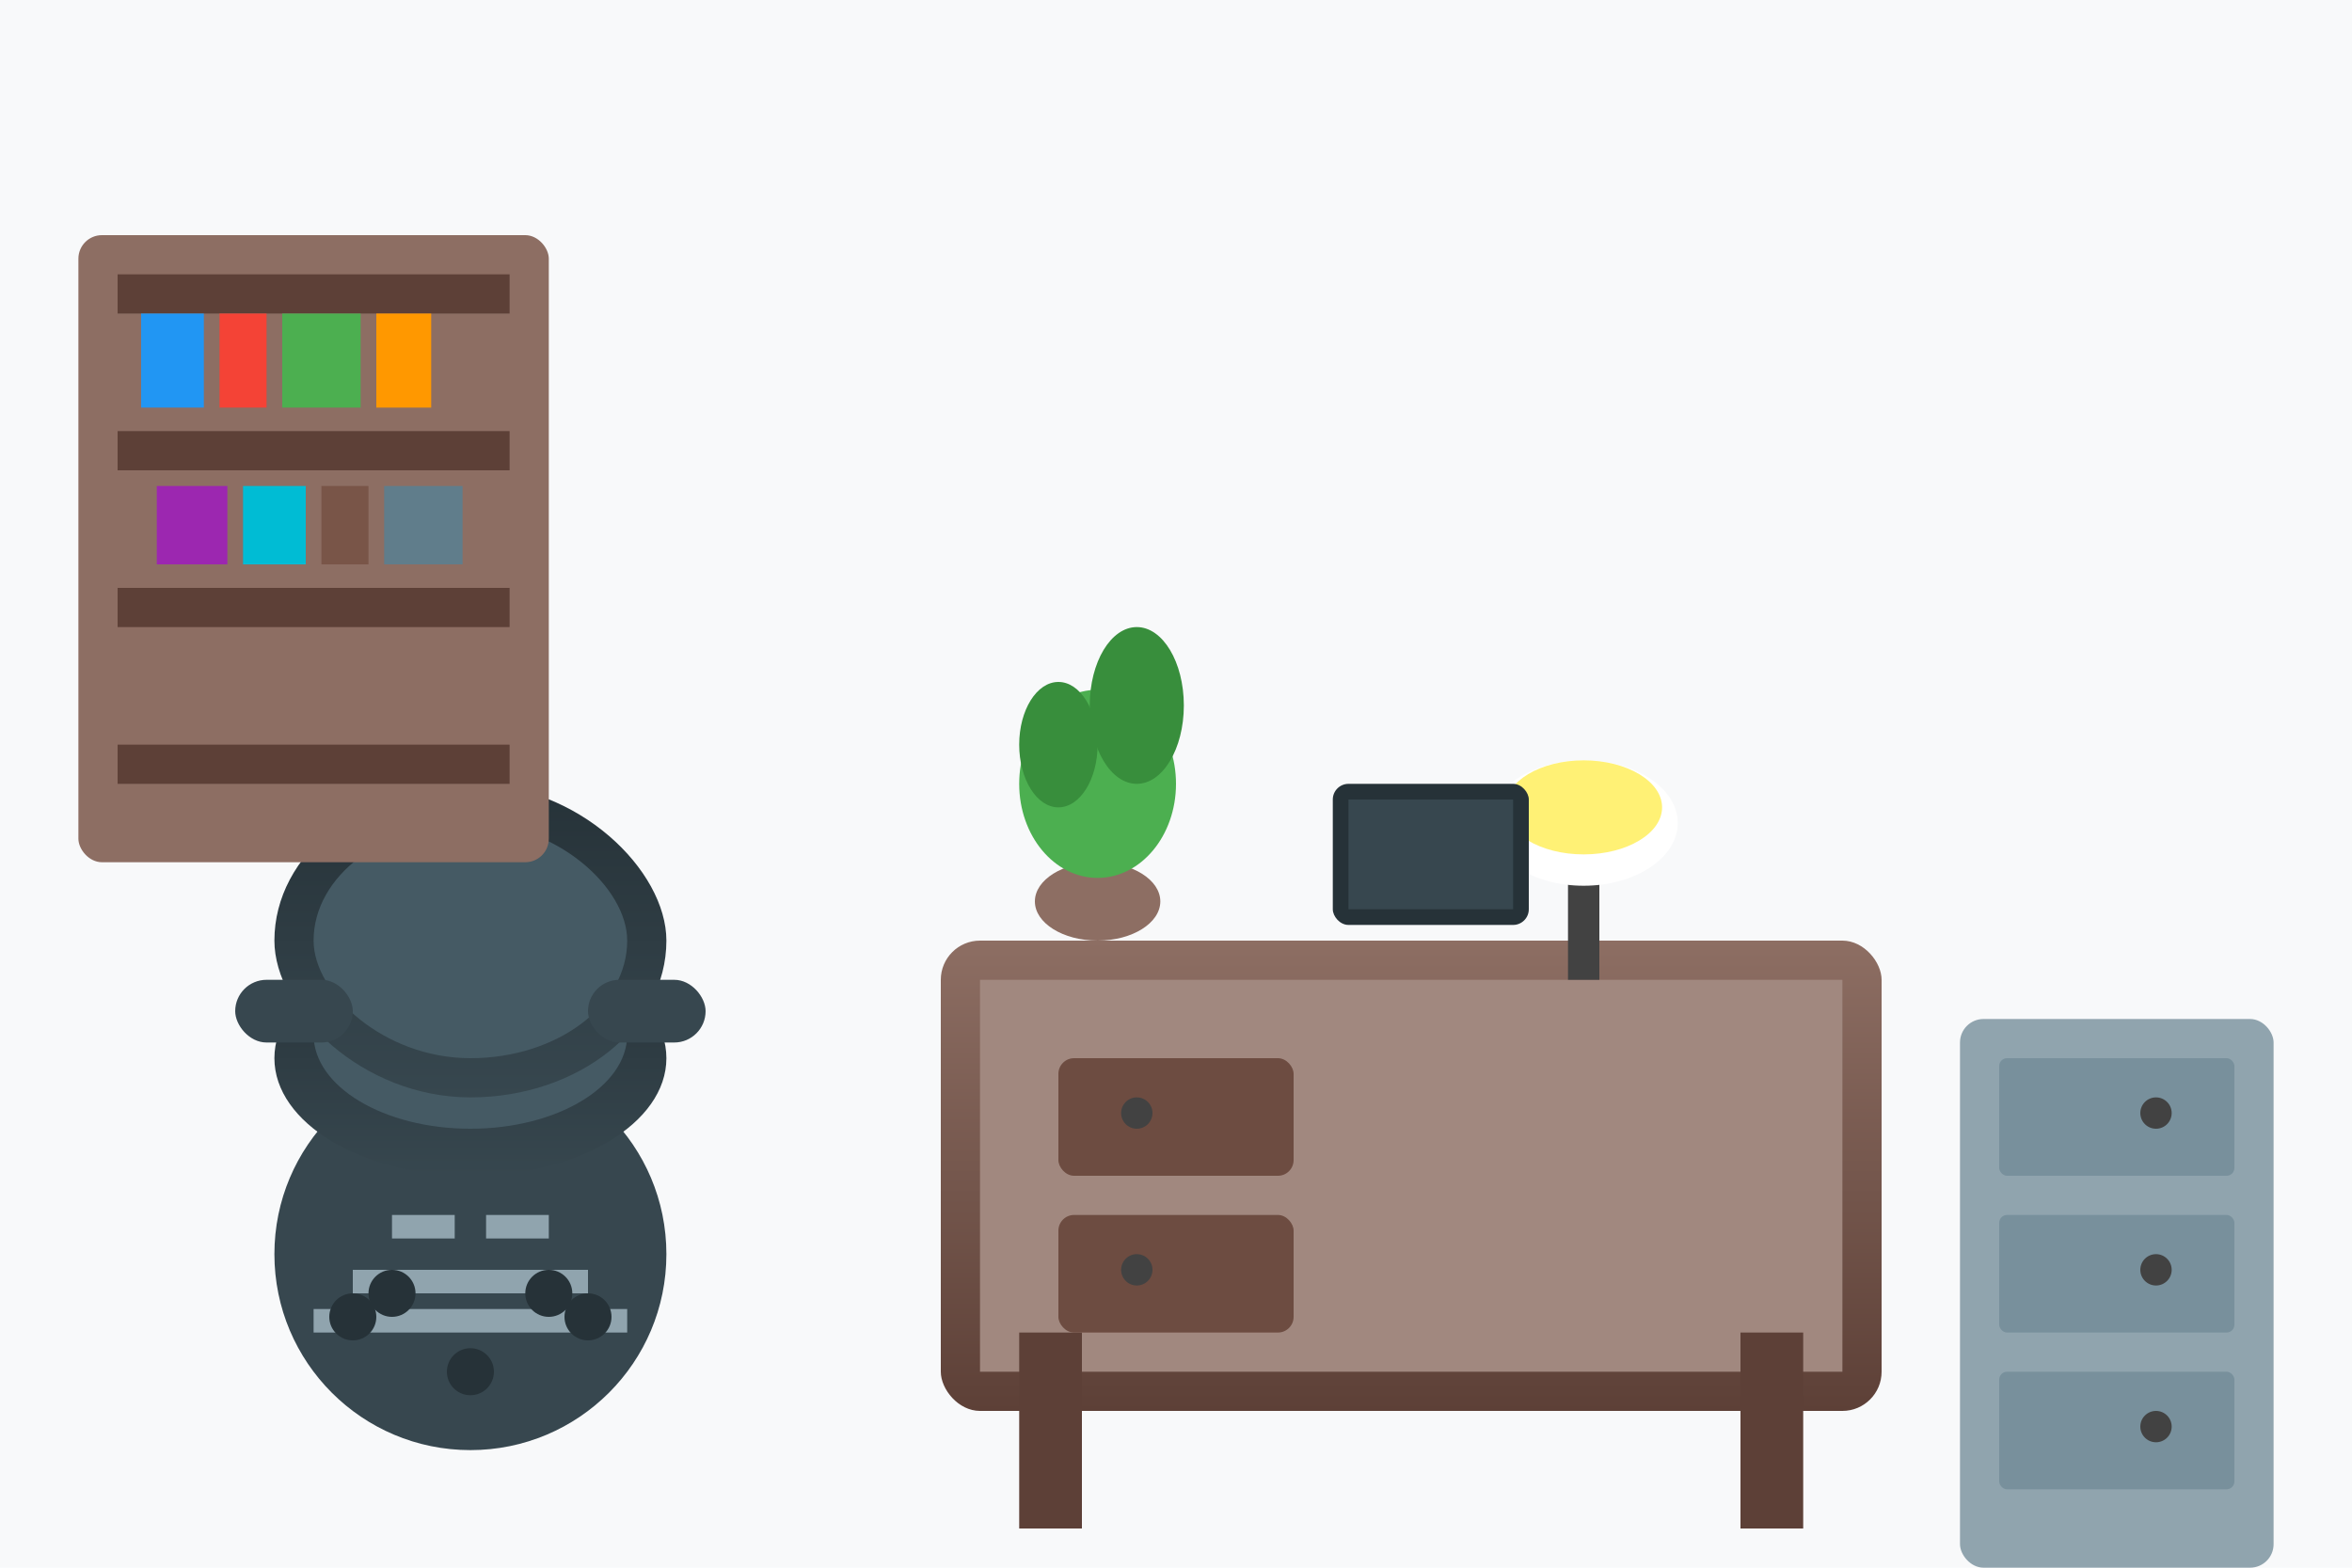 <svg viewBox="0 0 300 200" xmlns="http://www.w3.org/2000/svg">
  <defs>
    <linearGradient id="chairGradient" x1="0%" y1="0%" x2="0%" y2="100%">
      <stop offset="0%" style="stop-color:#263238;stop-opacity:1" />
      <stop offset="100%" style="stop-color:#37474f;stop-opacity:1" />
    </linearGradient>
    <linearGradient id="deskGradient" x1="0%" y1="0%" x2="0%" y2="100%">
      <stop offset="0%" style="stop-color:#8d6e63;stop-opacity:1" />
      <stop offset="100%" style="stop-color:#5d4037;stop-opacity:1" />
    </linearGradient>
  </defs>
  
  <!-- Background -->
  <rect width="300" height="200" fill="#f8f9fa"/>
  
  <!-- Office Chair -->
  <g transform="translate(30,80)">
    <!-- Chair base -->
    <circle cx="30" cy="80" r="25" fill="#37474f"/>
    <rect x="20" y="75" width="20" height="3" fill="#90a4ae"/>
    <rect x="15" y="82" width="30" height="3" fill="#90a4ae"/>
    <rect x="10" y="87" width="40" height="3" fill="#90a4ae"/>
    
    <!-- Chair wheels -->
    <circle cx="15" cy="88" r="3" fill="#263238"/>
    <circle cx="45" cy="88" r="3" fill="#263238"/>
    <circle cx="30" cy="95" r="3" fill="#263238"/>
    <circle cx="20" cy="85" r="3" fill="#263238"/>
    <circle cx="40" cy="85" r="3" fill="#263238"/>
    
    <!-- Chair pole -->
    <rect x="28" y="60" width="4" height="20" fill="#37474f"/>
    
    <!-- Seat -->
    <ellipse cx="30" cy="55" rx="25" ry="15" fill="url(#chairGradient)"/>
    <ellipse cx="30" cy="52" rx="20" ry="12" fill="#455a64"/>
    
    <!-- Backrest -->
    <rect x="5" y="20" width="50" height="40" rx="25" fill="url(#chairGradient)"/>
    <rect x="10" y="25" width="40" height="30" rx="20" fill="#455a64"/>
    
    <!-- Armrests -->
    <rect x="0" y="45" width="15" height="8" rx="4" fill="#37474f"/>
    <rect x="45" y="45" width="15" height="8" rx="4" fill="#37474f"/>
  </g>
  
  <!-- Desk -->
  <rect x="120" y="120" width="120" height="60" rx="5" fill="url(#deskGradient)"/>
  <rect x="125" y="125" width="110" height="50" fill="#a1887f"/>
  
  <!-- Desk legs -->
  <rect x="130" y="170" width="8" height="25" fill="#5d4037"/>
  <rect x="222" y="170" width="8" height="25" fill="#5d4037"/>
  
  <!-- Desk drawers -->
  <rect x="135" y="135" width="30" height="15" rx="2" fill="#6d4c41"/>
  <rect x="135" y="155" width="30" height="15" rx="2" fill="#6d4c41"/>
  <circle cx="145" cy="142" r="2" fill="#424242"/>
  <circle cx="145" cy="162" r="2" fill="#424242"/>
  
  <!-- Filing Cabinet -->
  <rect x="250" y="130" width="40" height="70" rx="3" fill="#90a4ae"/>
  <rect x="255" y="135" width="30" height="15" rx="1" fill="#78909c"/>
  <rect x="255" y="155" width="30" height="15" rx="1" fill="#78909c"/>
  <rect x="255" y="175" width="30" height="15" rx="1" fill="#78909c"/>
  
  <!-- Cabinet handles -->
  <circle cx="275" cy="142" r="2" fill="#424242"/>
  <circle cx="275" cy="162" r="2" fill="#424242"/>
  <circle cx="275" cy="182" r="2" fill="#424242"/>
  
  <!-- Bookshelf -->
  <rect x="10" y="30" width="60" height="80" rx="3" fill="#8d6e63"/>
  <rect x="15" y="35" width="50" height="5" fill="#5d4037"/>
  <rect x="15" y="55" width="50" height="5" fill="#5d4037"/>
  <rect x="15" y="75" width="50" height="5" fill="#5d4037"/>
  <rect x="15" y="95" width="50" height="5" fill="#5d4037"/>
  
  <!-- Books on shelf -->
  <rect x="18" y="40" width="8" height="12" fill="#2196f3"/>
  <rect x="28" y="40" width="6" height="12" fill="#f44336"/>
  <rect x="36" y="40" width="10" height="12" fill="#4caf50"/>
  <rect x="48" y="40" width="7" height="12" fill="#ff9800"/>
  
  <rect x="20" y="62" width="9" height="10" fill="#9c27b0"/>
  <rect x="31" y="62" width="8" height="10" fill="#00bcd4"/>
  <rect x="41" y="62" width="6" height="10" fill="#795548"/>
  <rect x="49" y="62" width="10" height="10" fill="#607d8b"/>
  
  <!-- Lamp on desk -->
  <rect x="200" y="110" width="4" height="15" fill="#424242"/>
  <ellipse cx="202" cy="105" rx="12" ry="8" fill="#fff"/>
  <ellipse cx="202" cy="103" rx="10" ry="6" fill="#ffeb3b" opacity="0.7"/>
  
  <!-- Computer on desk -->
  <rect x="170" y="100" width="25" height="18" rx="2" fill="#263238"/>
  <rect x="172" y="102" width="21" height="14" fill="#37474f"/>
  
  <!-- Plant -->
  <ellipse cx="140" cy="115" rx="8" ry="5" fill="#8d6e63"/>
  <ellipse cx="140" cy="100" rx="10" ry="12" fill="#4caf50"/>
  <ellipse cx="135" cy="95" rx="5" ry="8" fill="#388e3c"/>
  <ellipse cx="145" cy="90" rx="6" ry="10" fill="#388e3c"/>
</svg>